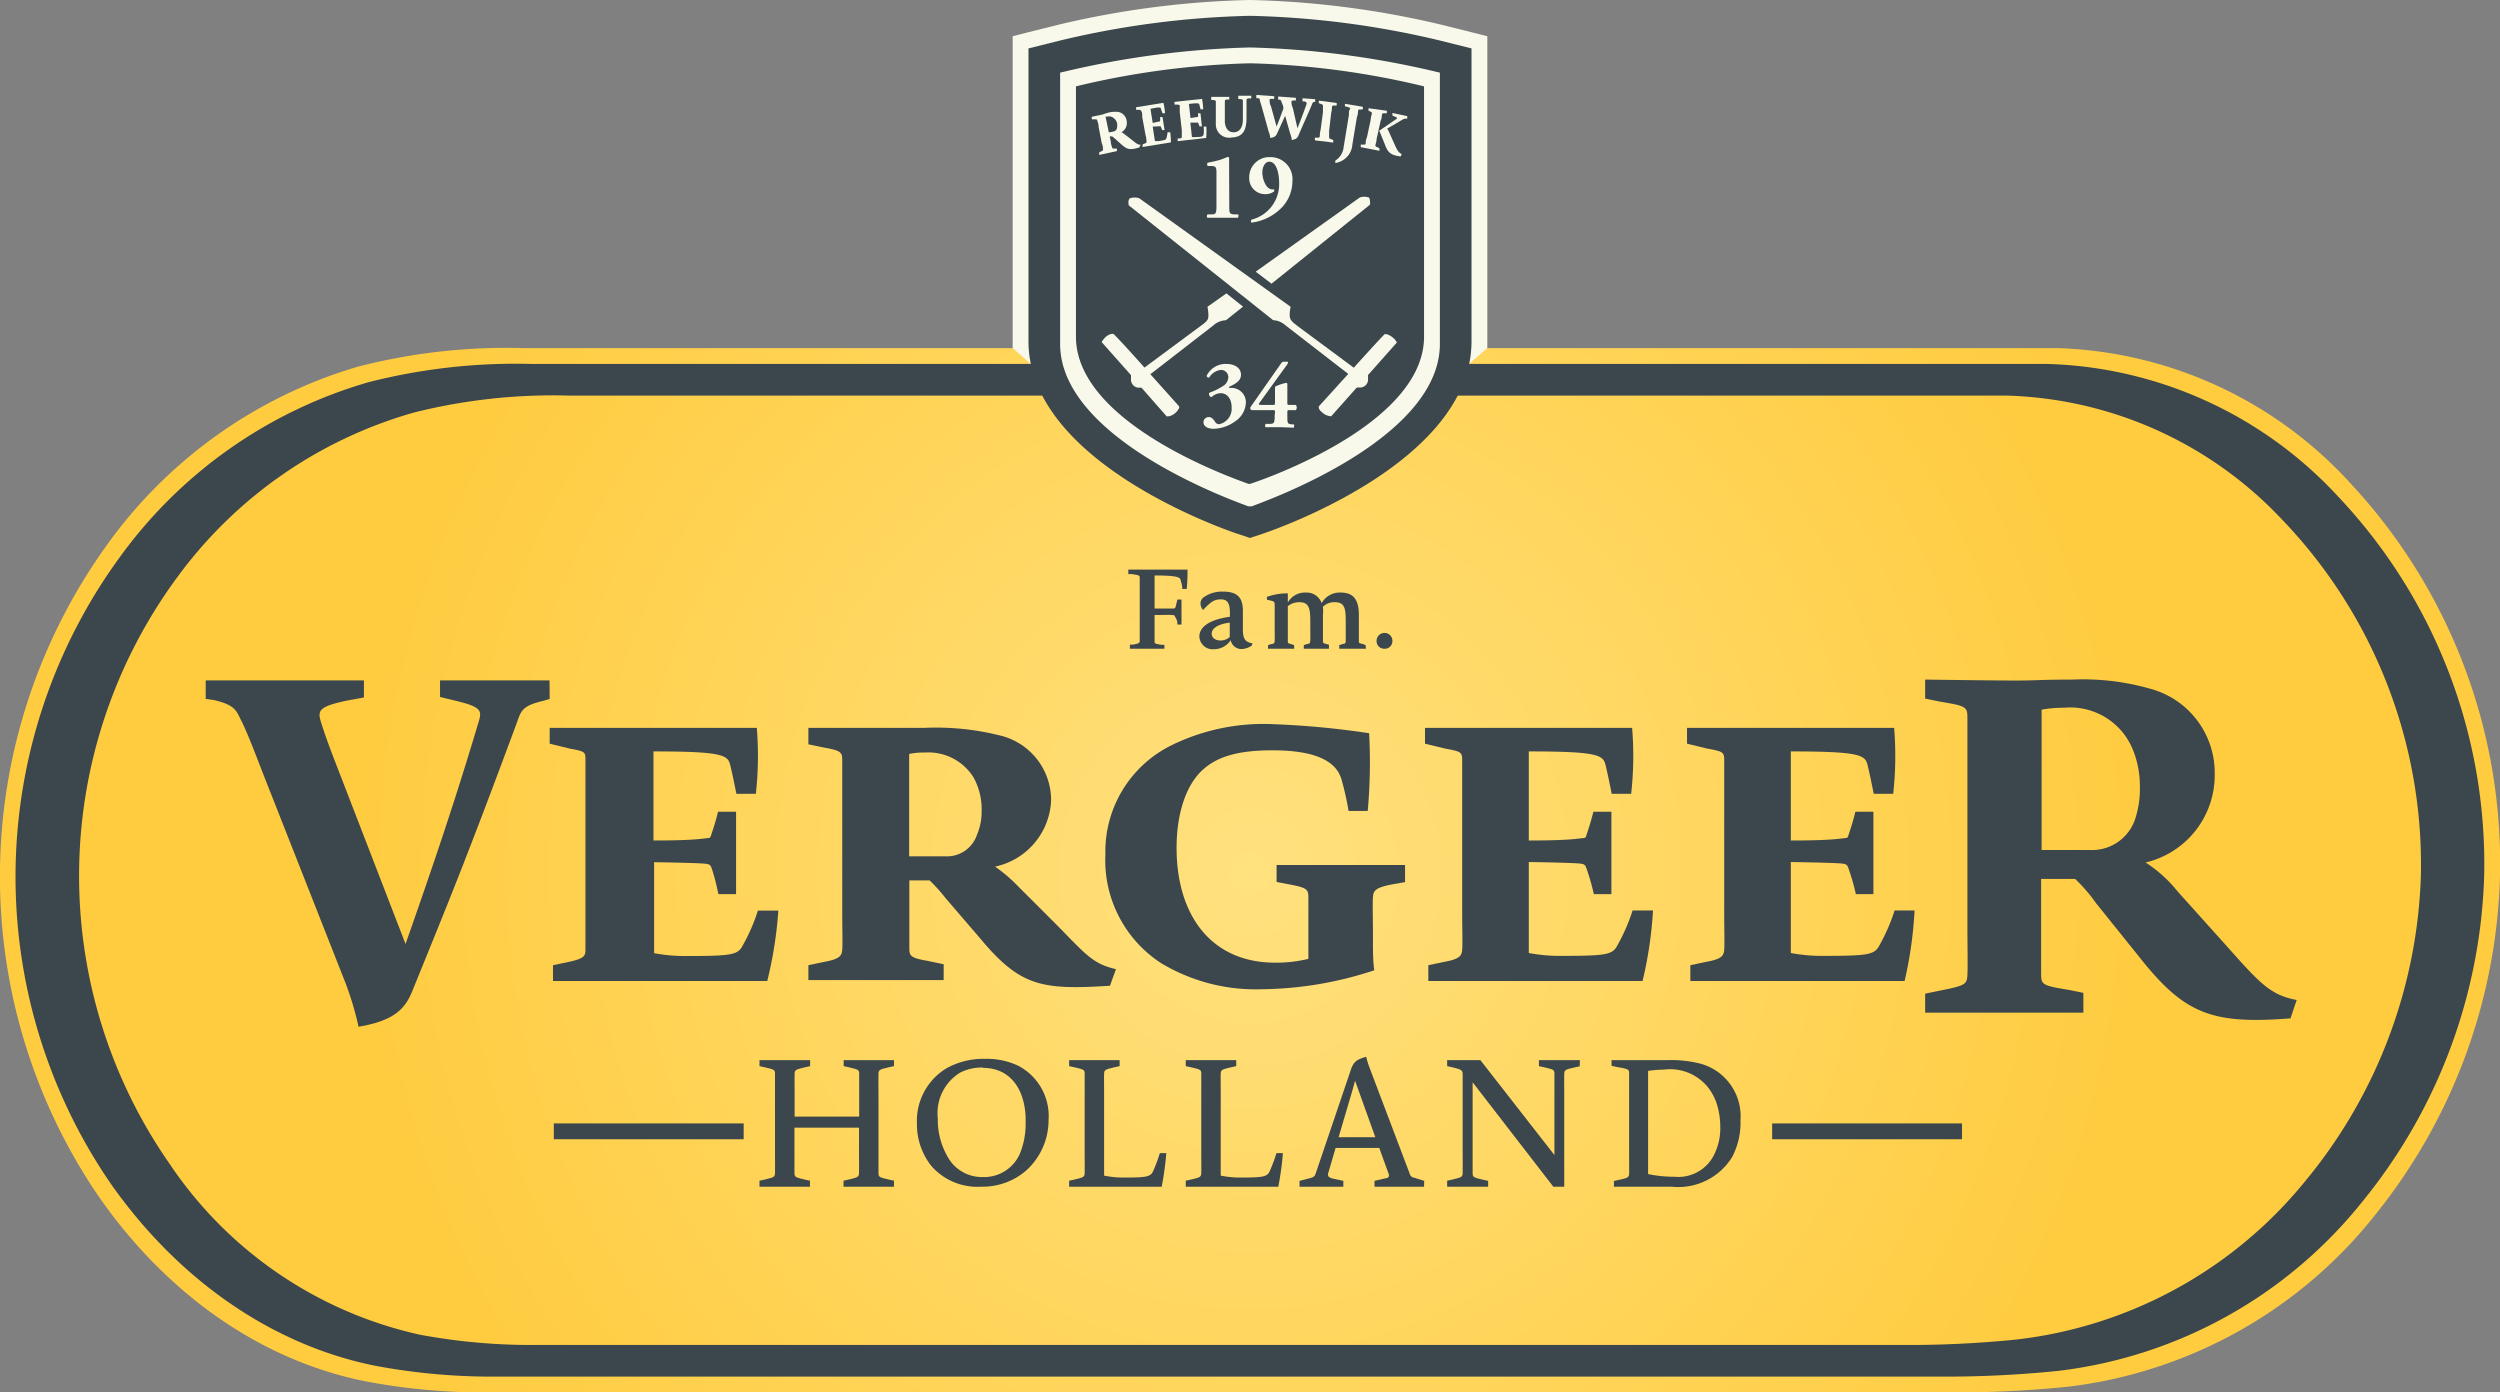 <svg xmlns="http://www.w3.org/2000/svg" xmlns:xlink="http://www.w3.org/1999/xlink" viewBox="0 0 158 88"><rect x="0" y="0" width="158" height="88" fill="#808080" stroke="none"/><defs><style>.cls-1{fill:url(#Naamloos_verloop_2);}.cls-2{fill:#3b474c;}.cls-3{fill:url(#Naamloos_verloop_2-2);}.cls-4{fill:#f8f9ea;}</style><radialGradient id="Naamloos_verloop_2" cx="79" cy="55" r="60.54" gradientUnits="userSpaceOnUse"><stop offset="0" stop-color="#ffe17f"/><stop offset="1" stop-color="#ffcc40"/></radialGradient><radialGradient id="Naamloos_verloop_2-2" cx="79" cy="54.8" r="56.41" gradientTransform="translate(0 -0.17) scale(1 1.01)" xlink:href="#Naamloos_verloop_2"/></defs><title>Vergeer-Logo-Outline-Website</title><g id="Outline"><path class="cls-1" d="M33,22a37.47,37.47,0,0,0-10.4,1.18A29.87,29.87,0,0,0,6.66,34.58a35.86,35.86,0,0,0-.55,40.85C10.42,81.72,16.4,85.93,23,87.28A39.8,39.8,0,0,0,31,88h92a69.51,69.51,0,0,0,7.78-.37,29.19,29.19,0,0,0,19.49-11.05A35.64,35.64,0,0,0,158,55.36,35.21,35.21,0,0,0,148.6,30.6,26.16,26.16,0,0,0,130,22Z" transform="translate(0)"/></g><g id="Vorm"><path class="cls-2" d="M33.58,23a37.64,37.64,0,0,0-10.27,1.15A29.49,29.49,0,0,0,7.58,35.2,34.26,34.26,0,0,0,7,74.81C11.29,80.91,17.2,85,23.68,86.31a40,40,0,0,0,7.93.69H122.4a69.87,69.87,0,0,0,7.68-.36,29,29,0,0,0,19.24-10.72A34.19,34.19,0,0,0,157,55.35a33.8,33.8,0,0,0-9.26-24A26,26,0,0,0,129.35,23Z" transform="translate(0)"/><path class="cls-3" d="M35.91,25a36.12,36.12,0,0,0-9.74,1.07A28,28,0,0,0,11.24,36.43a31.81,31.81,0,0,0-.51,37.14A25.73,25.73,0,0,0,26.52,84.35,38.38,38.38,0,0,0,34,85h86.14a67.07,67.07,0,0,0,7.28-.34,27.55,27.55,0,0,0,18.26-10A31.82,31.82,0,0,0,153,55.33a31.48,31.48,0,0,0-8.79-22.51A24.83,24.83,0,0,0,126.77,25Z" transform="translate(0)"/></g><g id="Fam_Vergeer_Holland" data-name="Fam Vergeer Holland"><rect class="cls-2" x="112" y="71" width="12" height="1"/><rect class="cls-2" x="35" y="71" width="12" height="1"/><path class="cls-2" d="M75,37.22h-.28c0-.25-.06-.38-.1-.55s-.14-.3-1.65-.3v2.09c.52,0,1,0,1.12,0s.18,0,.21-.11.06-.25.11-.46h.26v1.58h-.26c0-.17,0-.23-.11-.43s-.06-.15-.21-.17-.59,0-1.12,0v.86c0,.33,0,.62,0,.78s0,.17.42.24l.2,0V41H71.41v-.26l.2,0c.39-.08.42-.1.42-.25s0-.44,0-.78V37.31c0-.33,0-.62,0-.78s0-.17-.52-.25l-.2,0V36h3.74A10.87,10.87,0,0,1,75,37.22Z" transform="translate(0)"/><path class="cls-2" d="M79.11,40.8a1.18,1.18,0,0,1-.64.22.69.69,0,0,1-.69-.56,1.26,1.26,0,0,1-1.05.57.84.84,0,0,1-.93-.8c0-.58.59-1.07,1.93-1.25v-.24c0-.62-.16-.86-.57-.86s-.61.13-1.13.67a.69.69,0,0,1-.16-.4.49.49,0,0,1,.23-.42,2,2,0,0,1,1.21-.34c1,0,1.24.49,1.24,1.23v.94c0,.64,0,1,.61,1.1Zm-1.39-1.45c-.81.1-1.14.4-1.14.69s.24.44.58.44a.9.9,0,0,0,.56-.22Z" transform="translate(0)"/><path class="cls-2" d="M86.33,41H84.64v-.23l.26-.08c.13,0,.15-.05.15-.24s0-.51,0-.87v-.34c0-.78-.07-1.18-.68-1.18a1,1,0,0,0-.76.29,2.31,2.31,0,0,1,0,.51v.71c0,.36,0,.68,0,.87s0,.2.15.24l.23.07V41H82.4v-.23l.25-.08c.13,0,.15-.05.16-.24s0-.51,0-.87v-.34c0-.78-.08-1.18-.69-1.18a1.12,1.12,0,0,0-.73.25v1.27c0,.36,0,.69,0,.88s0,.19.15.23l.25.08V41H80.14v-.23l.26-.08c.14,0,.15-.07.16-.23s0-.52,0-.88v-.52c0-.34,0-.68,0-.85s-.06-.2-.2-.24l-.29-.07v-.18a3.86,3.86,0,0,1,1.26-.22h.06v.58a1.23,1.23,0,0,1,1.14-.63,1,1,0,0,1,1,.67,1.3,1.3,0,0,1,1.21-.67c.75,0,1.14.4,1.14,1.41v.69c0,.36,0,.71,0,.9s0,.19.17.23l.25.08Z" transform="translate(0)"/><path class="cls-2" d="M87.49,41a.48.48,0,0,1-.49-.5.5.5,0,1,1,1,0A.48.48,0,0,1,87.49,41Z" transform="translate(0)"/><path class="cls-2" d="M53.31,75v-.38l.32-.07c.58-.14.65-.16.66-.41s0-.72,0-1.26V71.27H50.21v1.61c0,.54,0,1,0,1.26s.08.27.66.41l.32.07V75H48v-.38l.32-.07c.59-.14.65-.16.66-.41s0-.72,0-1.26V69.12c0-.54,0-1,0-1.26s-.07-.27-.66-.41L48,67.38V67H51.2v.38l-.32.07c-.58.14-.65.16-.66.41s0,.72,0,1.26v1.45H54.3V69.12c0-.54,0-1,0-1.26s-.08-.27-.66-.41l-.32-.07V67H56.5v.38l-.32.07c-.59.14-.65.16-.66.41s0,.72,0,1.26v3.76c0,.54,0,1,0,1.26s.07.27.66.41l.32.07V75Z" transform="translate(0)"/><path class="cls-2" d="M64.83,74A4.23,4.23,0,0,1,62,75a3.87,3.87,0,0,1-3.13-1.3,4.24,4.24,0,0,1-.92-2.7,3.88,3.88,0,0,1,1.86-3.48,4.79,4.79,0,0,1,2.47-.6,4.58,4.58,0,0,1,2.1.45,3.59,3.59,0,0,1,1.89,3.42A4.3,4.3,0,0,1,64.83,74Zm-2.71-6.53a3,3,0,0,0-1.44.32,3,3,0,0,0-1.41,2.9,4.67,4.67,0,0,0,.65,2.47A2.47,2.47,0,0,0,62,74.39h.11a2.47,2.47,0,0,0,2.34-1.46,5,5,0,0,0,.37-2C64.86,69.07,64,67.49,62.12,67.49Z" transform="translate(0)"/><path class="cls-2" d="M73.42,75H67.57v-.38l.32-.07c.59-.14.65-.16.66-.41s0-.72,0-1.26V69.12c0-.54,0-1,0-1.26s-.07-.27-.66-.41l-.32-.07V67h3.19v.38l-.32.07c-.58.14-.65.16-.66.41s0,.72,0,1.26V74.3a6.4,6.4,0,0,0,1.41.12c1.28,0,1.54-.06,1.69-.41a9.49,9.49,0,0,0,.42-1.13h.41A19.56,19.56,0,0,1,73.42,75Z" transform="translate(0)"/><path class="cls-2" d="M80.79,75H74.94v-.38l.32-.07c.59-.14.65-.16.66-.41s0-.72,0-1.26V69.12c0-.54,0-1,0-1.26s-.07-.27-.66-.41l-.32-.07V67h3.19v.38l-.32.07c-.58.14-.65.16-.66.41s0,.72,0,1.26V74.3a6.4,6.4,0,0,0,1.41.12c1.28,0,1.54-.06,1.69-.41a9.49,9.49,0,0,0,.42-1.13h.41A19.56,19.56,0,0,1,80.79,75Z" transform="translate(0)"/><path class="cls-2" d="M90,75H86.87v-.37l.73-.17c.15,0,.22-.13.16-.28l-.59-1.63H84.41l-.48,1.64c0,.13,0,.22.32.3l.65.14V75H82.13v-.37l.66-.17c.21-.06.3-.1.36-.29l2.19-6.46c.19-.61.38-.74,1-.92a7.21,7.21,0,0,0,.27.83l2.48,6.55a.33.33,0,0,0,.28.26l.64.2ZM84.6,71.87h2.32L85.64,68.3s-.12.47-.3,1.06Z" transform="translate(0)"/><path class="cls-2" d="M99.84,67.39l-.32.07c-.59.13-.65.16-.66.41s0,.72,0,1.26V75h-.69l-5.1-6.6v4.49c0,.54,0,1,0,1.26s.08.27.66.41l.32.07V75H91.46v-.38l.32-.07c.59-.14.65-.16.66-.41s0-.72,0-1.26V69.12c0-.54,0-1,0-1.23s-.05-.3-.66-.44l-.32-.07V67h2.1l4.68,6V69.12c0-.54,0-1,0-1.26s-.07-.27-.66-.41l-.32-.07V67h2.59Z" transform="translate(0)"/><path class="cls-2" d="M109.48,73.11A4,4,0,0,1,105.65,75l-1.57,0H102v-.36l.3-.07c.59-.12.65-.16.66-.4s0-.72,0-1.26V69.09c0-.54,0-1,0-1.26s-.07-.27-.79-.4l-.32-.07V67H104l1.37,0a7.61,7.61,0,0,1,2.09.22A3.45,3.45,0,0,1,110,70.79,4.72,4.72,0,0,1,109.48,73.11Zm-1.07-3.58a3.06,3.06,0,0,0-3.25-1.93,7.71,7.71,0,0,0-1,.08V74.2a7.74,7.74,0,0,0,1.66.17,2.52,2.52,0,0,0,2.54-1.45,3.72,3.72,0,0,0,.36-1.74A4.77,4.77,0,0,0,108.42,69.53Z" transform="translate(0)"/><path class="cls-2" d="M34.74,44.17l-.39.12c-1.29.3-1.41.6-1.65,1.29-3.27,8.84-4.46,11.68-6.62,17-.45,1.14-1.11,1.92-3.42,2.31a19.66,19.66,0,0,0-1-3.21L16.58,48.78c-.54-1.41-1-2.58-1.32-3.21s-.36-1-1.71-1.32L13,44.17V43H23v1.08l-1.14.21c-1.65.36-1.8.6-1.59,1.29s.45,1.38,1.08,3l4.28,11.08c1.8-5.12,3.18-9.2,4.64-14.11.21-.69.06-.9-1.59-1.29l-.87-.21V43h6.92Z" transform="translate(0)"/><path class="cls-2" d="M48.49,62H34.95V61l1-.21C37,60.57,37,60.36,37,60s0-1.34,0-2.38V50.41c0-1,0-1.88,0-2.38S37,47.49,36,47.31L34.74,47V46H47.83a21.75,21.75,0,0,1-.06,4.17H46.54c-.15-.75-.24-1.19-.39-1.82s-.48-.86-4.85-.86v5.63c1.8,0,2.67-.06,3.15-.12s.42,0,.51-.27c.15-.45.3-.92.42-1.43h1.14v5.21H45.4A13.7,13.7,0,0,0,45,54.94c-.09-.27-.12-.33-.51-.36s-1.35-.06-3.15-.09v5.75a10.61,10.61,0,0,0,2.16.18c2.88,0,3.15-.09,3.47-.72a11.69,11.69,0,0,0,.93-2.15h1.29A25.4,25.4,0,0,1,48.49,62Z" transform="translate(0)"/><path class="cls-2" d="M70.15,62.3c-4.31.27-5.66.06-8.21-3l-2.19-2.55a10.12,10.12,0,0,0-1-1.11H57.47v2c0,1,0,1.83,0,2.31s.12.6,1.17.78l1,.21v1H51.09V61l1-.21c1-.18,1.11-.39,1.14-.78s0-1.26,0-2.31V50.43c0-1,0-1.92,0-2.4s-.09-.6-1.14-.78l-1-.21V46l4.82,0c.48,0,1,0,2.52,0a16.62,16.62,0,0,1,4.76.48,4.2,4.2,0,0,1,3.24,4.1,4.47,4.47,0,0,1-3.54,4.19,10.21,10.21,0,0,1,1.5,1.29l2.46,2.46c1.77,1.8,2.22,2.4,3.68,2.73ZM61.52,49.12a3.36,3.36,0,0,0-3.06-1.56,4.45,4.45,0,0,0-1,.09v6.47h2.28a2,2,0,0,0,2-1.35,3.76,3.76,0,0,0,.3-1.53A4.17,4.17,0,0,0,61.52,49.12Z" transform="translate(0)"/><path class="cls-2" d="M88,55.89c-1.11.21-1.2.42-1.23.81s0,1.38,0,2.46v.45c0,.21,0,1.32.09,1.71a23.21,23.21,0,0,1-7.13,1.2,11.59,11.59,0,0,1-6.35-1.65A7.76,7.76,0,0,1,69.86,54,7.49,7.49,0,0,1,74,47.12a13.2,13.2,0,0,1,6.53-1.35,53.51,53.51,0,0,1,6,.57,34.31,34.31,0,0,1-.09,4.91H85.23a17.87,17.87,0,0,0-.45-2c-.39-1.32-2-1.83-4.37-1.83s-3.62.48-4.49,1.32-1.56,2.49-1.56,4.85c0,4.22,2.16,7.25,6.23,7.25a8.49,8.49,0,0,0,2.1-.24V59.16c0-1.08,0-1.95,0-2.46s-.12-.6-1.23-.81l-.78-.15V54.67H88.8v1.08Z" transform="translate(0)"/><path class="cls-2" d="M103.81,62H90.27V61l1-.21c1-.18,1.11-.39,1.14-.77s0-1.34,0-2.38V50.41c0-1,0-1.88,0-2.38s-.09-.54-1.08-.72L90.06,47V46h13.09a21.75,21.75,0,0,1-.06,4.17h-1.23c-.15-.75-.24-1.19-.39-1.82s-.48-.86-4.85-.86v5.63c1.8,0,2.67-.06,3.15-.12s.42,0,.51-.27c.15-.45.3-.92.42-1.43h1.14v5.21h-1.11a13.7,13.7,0,0,0-.45-1.58c-.09-.27-.12-.33-.51-.36s-1.35-.06-3.15-.09v5.75a10.61,10.61,0,0,0,2.16.18c2.88,0,3.15-.09,3.47-.72a11.69,11.69,0,0,0,.93-2.15h1.29A25.4,25.4,0,0,1,103.81,62Z" transform="translate(0)"/><path class="cls-2" d="M120.37,62H106.83V61l1-.21c1-.18,1.11-.39,1.14-.77s0-1.34,0-2.38V50.41c0-1,0-1.88,0-2.38s-.09-.54-1.08-.72L106.62,47V46h13.09a21.75,21.75,0,0,1-.06,4.17h-1.23c-.15-.75-.24-1.19-.39-1.82s-.48-.86-4.85-.86v5.63c1.8,0,2.67-.06,3.15-.12s.42,0,.51-.27c.15-.45.3-.92.42-1.43h1.14v5.21h-1.11a13.7,13.7,0,0,0-.45-1.58c-.09-.27-.12-.33-.51-.36s-1.35-.06-3.15-.09v5.75a10.61,10.61,0,0,0,2.16.18c2.88,0,3.15-.09,3.47-.72a11.73,11.73,0,0,0,.93-2.15H121A25.4,25.4,0,0,1,120.37,62Z" transform="translate(0)"/><path class="cls-2" d="M144.76,64.36c-5,.39-6.71-.27-9.59-3.92l-2.7-3.36a10.13,10.13,0,0,0-1.32-1.53H129v2.82c0,1.44,0,2.51,0,3.2s.12.72,1.8,1l.87.18V64h-10V62.8l.87-.18c1.65-.33,1.77-.39,1.8-1s0-1.77,0-3.2V48.72c0-1.44,0-2.7,0-3.39s-.15-.72-1.8-1l-.87-.18v-1.2s4.31.06,5.69.06,1.65-.06,3.6-.06a15.42,15.42,0,0,1,5.21.66,5.5,5.5,0,0,1,3.8,5.3,5.67,5.67,0,0,1-4.37,5.6,8.27,8.27,0,0,1,2,1.8l2.91,3.24c2.28,2.55,2.91,3.32,4.64,3.65Zm-9.92-16.87a4.27,4.27,0,0,0-4.4-2.76,7.93,7.93,0,0,0-1.41.12v8.87h3.06A2.87,2.87,0,0,0,135,51.57a6,6,0,0,0,.24-1.83A6.11,6.11,0,0,0,134.84,47.49Z" transform="translate(0)"/></g><g id="Schild"><path class="cls-4" d="M92.84,23,94,22V2.29l-.83-.21-2-.5A57.58,57.58,0,0,0,79,0,57.45,57.45,0,0,0,66.82,1.58l-2,.5L64,2.29V22l1.15,1Z" transform="translate(0)"/><path class="cls-2" d="M91,2.56A56.67,56.67,0,0,0,79,1,56.66,56.66,0,0,0,67,2.56l-2,.5V21.57C65,29,76.79,33.25,78.13,33.71L79,34l.87-.29C81.21,33.25,93,29,93,21.57V3.06Z" transform="translate(0)"/><path class="cls-4" d="M79,32l-.11,0C78.4,31.8,67,27.87,67,21.74V4.59l.26-.06A56.85,56.85,0,0,1,79,3,56.84,56.84,0,0,1,90.74,4.53l.26.06V21.74C91,27.87,79.59,31.8,79.11,32Z" transform="translate(0)"/><path class="cls-2" d="M79,30.58l-.1,0C78.45,30.4,68,26.9,68,21.28V5.46l.24-.06A52.12,52.12,0,0,1,79,4,52.1,52.1,0,0,1,89.76,5.4l.24.06V21.28c0,5.62-10.45,9.12-10.9,9.27Z" transform="translate(0)"/><path class="cls-4" d="M77.69,13c0,.47,0,.53.32.55l.24,0c.05,0,0,.19,0,.21l-.93,0-1,0c-.06,0-.06-.17,0-.21l.24,0c.29,0,.32-.08.32-.55V11c0-.39,0-.48-.28-.51l-.27,0a.16.16,0,0,1,0-.21,6.62,6.62,0,0,0,.75-.17c.26-.08.48-.19.52-.19a.08.08,0,0,1,.08.06c0,.14,0,.41,0,.7Z" transform="translate(0)"/><path class="cls-4" d="M81.68,11.46a2.41,2.41,0,0,1-.81,1.79,3.23,3.23,0,0,1-1.77.82.13.13,0,0,1,0-.19,2.31,2.31,0,0,0,1.74-2.36c0-.45-.13-1.3-.62-1.3-.28,0-.44.34-.44.69s.19,1,.59,1.06h.16s0,.08,0,.12a.88.88,0,0,1-.58.18,1,1,0,0,1-1-1.05,1.27,1.27,0,0,1,1.31-1.29A1.39,1.39,0,0,1,81.68,11.46Z" transform="translate(0)"/><path class="cls-4" d="M76.42,23.86a.13.13,0,0,1-.16-.11A1.34,1.34,0,0,1,77.49,23c.58,0,.94.28.94.68,0,.24-.1.48-.74.76-.06,0,0,.08.05.08a.91.91,0,0,1,1,.91,1.49,1.49,0,0,1-.68,1.2,2.43,2.43,0,0,1-1.36.47c-.32,0-.64-.12-.64-.42a.33.33,0,0,1,.35-.32c.21,0,.34.24.39.31a.29.29,0,0,0,.25.14,1,1,0,0,0,.79-1.06c0-.53-.27-.9-.69-.9a.86.86,0,0,0-.58.25.2.2,0,0,1-.14-.28,4,4,0,0,0,.95-.48.69.69,0,0,0,.25-.53.46.46,0,0,0-.48-.43A1,1,0,0,0,76.42,23.86Z" transform="translate(0)"/><path class="cls-4" d="M80.58,26.09c0-.15,0-.17-.14-.17H79.09a.15.15,0,0,1-.06-.19L80.94,23c.06-.09.11-.14.19-.14h.17c.1,0,.15,0,.06.16l-1.77,2.45c-.05.08-.06.12.13.12h.72c.12,0,.14,0,.14-.17v-.83c0-.14,0-.18.13-.21a2.63,2.63,0,0,1,.57-.18c.05,0,.08,0,.08.1v1.12c0,.15,0,.17.14.17h.39a.24.24,0,0,1,0,.33h-.39c-.12,0-.14,0-.14.17v.17c0,.48,0,.54.29.56h.12c.05,0,0,.19,0,.21L81,27,80,27c-.06,0-.06-.17,0-.21l.24,0c.29,0,.32-.07.32-.55Z" transform="translate(0)"/><path class="cls-4" d="M80.36,17.93l6.23-5c0-.16,0-.38-.08-.45a.91.91,0,0,0-.57,0l-6.58,4.69Z" transform="translate(0)"/><path class="cls-4" d="M77.51,18.54l-1.2.85a2.32,2.32,0,0,1,.06.59c0,.28-.17.39-.69.77l-3.35,2.48-.15-.17c-.41-.46-1.4-1.56-1.78-1.93-.08-.08-.39,0-.6.25s-.18.24-.14.28l1.82,2.05,0,.14a.42.42,0,0,0,0,.09.51.51,0,0,0,.46.56H72l.14,0,1.59,1.81a.11.11,0,0,0,.08,0h.08a1,1,0,0,0,.62-.5.13.13,0,0,0,0-.14l-1.63-1.82-.18-.2.21-.16,3.77-2.92a1.24,1.24,0,0,1,.8-.33l1.08-.86Z" transform="translate(0)"/><path class="cls-4" d="M88.09,21.39c-.22-.21-.52-.33-.6-.25-.41.41-1.55,1.68-1.78,1.93l-.15.17L82.2,20.75c-.52-.39-.66-.49-.69-.77a2.32,2.32,0,0,1,.06-.59L72,12.53a.92.92,0,0,0-.58,0c-.13.07-.11.33-.08.45l9.13,7.26h.05a1.26,1.26,0,0,1,.71.31L85,23.47l.21.16-.18.2-1.65,1.82c-.09.1,0,.28.18.41a.85.85,0,0,0,.5.24.1.1,0,0,0,.08,0l1.61-1.81.14,0H86a.51.51,0,0,0,.46-.56.42.42,0,0,0,0-.09l0-.14,1.82-2.05S88.23,21.52,88.09,21.39Z" transform="translate(0)"/><path class="cls-4" d="M72,9.32c-.56.16-.74.17-1.17-.23l-.37-.33-.17-.14-.16,0,.07.31c0,.16.06.3.08.37s0,.09.18.09h.13l0,.16-1.12.24,0-.16.12-.06c.13-.06.13-.09.12-.15s0-.21-.08-.37L69.43,8c0-.16-.06-.3-.08-.37s0-.09-.18-.09H69l0-.16.63-.13L70,7.13a1.9,1.9,0,0,1,.64-.06.65.65,0,0,1,.56.54.69.69,0,0,1-.32.75,1.43,1.43,0,0,1,.24.16l.4.31c.29.23.37.31.57.32Zm-1.56-1.8A.43.43,0,0,0,70,7.37l-.13,0,.21,1,.3-.06a.28.28,0,0,0,.22-.27.7.7,0,0,0,0-.25A.75.75,0,0,0,70.47,7.53Z" transform="translate(0)"/><path class="cls-4" d="M74,9l-1.79.29,0-.16.12-.05c.13-.05.14-.09.13-.15s0-.21-.06-.38L72.19,7.4c0-.16,0-.3-.06-.37s0-.08-.16-.09l-.17,0,0-.16,1.73-.28a4.07,4.07,0,0,1,.1.66l-.16,0-.1-.28c0-.1-.09-.13-.66,0l.14.89.41-.09c.05,0,.05,0,.06-.05s0-.15,0-.23l.15,0,.13.82-.15,0a2.39,2.39,0,0,0-.1-.24s0,0-.08,0L72.85,8l.14.91a1.18,1.18,0,0,0,.29,0c.38-.06.41-.08.44-.19a2.07,2.07,0,0,0,.07-.36l.17,0A4.77,4.77,0,0,1,74,9Z" transform="translate(0)"/><path class="cls-4" d="M76.23,8.72l-1.8.2,0-.17.12,0c.14,0,.14-.08.14-.14s0-.21,0-.38l-.13-1.14c0-.16,0-.3,0-.38s0-.08-.16-.1l-.17,0,0-.17,1.74-.19a4.11,4.11,0,0,1,.07.66l-.16,0-.08-.28c0-.11-.08-.13-.66-.06l.1.89.42-.07c.05,0,.06,0,.06,0s0-.15,0-.23l.15,0,.09.83-.15,0a2.53,2.53,0,0,0-.09-.24s0,0-.07,0l-.42,0,.1.91a1.23,1.23,0,0,0,.29,0c.38,0,.42-.06.45-.17A2.09,2.09,0,0,0,76.07,8l.17,0A4.71,4.71,0,0,1,76.23,8.72Z" transform="translate(0)"/><path class="cls-4" d="M78.93,6.22c-.14,0-.15.06-.15.13s0,.21,0,.38l0,.71c0,.86-.27,1.22-.94,1.25a.84.84,0,0,1-1-.8c0-.09,0-.21,0-.32l0-.75c0-.17,0-.3,0-.38s0-.09-.16-.12l-.13,0V6.12l1.14,0v.17l-.13,0c-.14,0-.15.06-.15.13s0,.21,0,.38l0,.62c0,.11,0,.22,0,.31.05.43.25.64.58.63s.58-.28.56-.9l0-.7c0-.17,0-.3,0-.38s0-.09-.16-.12l-.13,0V6.05l.82,0v.17Z" transform="translate(0)"/><path class="cls-4" d="M83.08,6.44c-.11,0-.12.06-.16.15-.27.65-.57,1.29-.87,2-.06.13-.15.22-.41.26,0,0,0-.15-.1-.4l-.32-1.13L80.7,8.46c-.06.13-.15.22-.42.26,0,0,0-.15-.1-.4l-.44-1.58-.12-.4c0-.08,0-.11-.12-.14l-.1,0V6l1.13.08v.17l-.13,0c-.15,0-.17,0-.16.12s0,.18.09.36L80.68,8c.17-.42.29-.76.43-1.13V6.84c0-.16-.09-.31-.12-.4a.16.16,0,0,0-.12-.14l-.09,0V6.1l1.12.08v.17l-.13,0c-.14,0-.16.05-.15.12s0,.18.09.36L82,8.11c.22-.56.39-1,.58-1.55,0-.07,0-.1-.13-.15l-.13,0V6.21l.8.06v.17Z" transform="translate(0)"/><path class="cls-4" d="M83.1,8.87l0-.17h.14c.14,0,.16,0,.17-.1s0-.21.05-.38l.15-1.13c0-.17,0-.3,0-.38s0-.1-.13-.14l-.13-.05,0-.16,1.13.15,0,.16-.13,0c-.14,0-.16,0-.17.1s0,.21-.05.38L84,8.28c0,.16,0,.3,0,.38s0,.1.14.14l.12.05,0,.16Z" transform="translate(0)"/><path class="cls-4" d="M86,6.92c-.14,0-.16,0-.17.1s0,.21-.07.37l-.29,1.74a1.26,1.26,0,0,1-1.08,1.17l0-.15a1.14,1.14,0,0,0,.53-.87l.33-2c0-.16,0-.3.06-.37s0-.1-.13-.15L85,6.72l0-.16,1.13.19,0,.16Z" transform="translate(0)"/><path class="cls-4" d="M86,9.3l0-.16h.14c.14,0,.16,0,.17-.09s0-.21.08-.37l.24-1.12c0-.16.06-.3.07-.37s0-.1-.12-.15L86.49,7l0-.16L87.65,7l0,.16h-.13c-.14,0-.16,0-.18.09s0,.21-.08.37L87,8.79c0,.16-.06.3-.07.37s0,.1.13.15l.12.06,0,.16Zm2.52.59c-.57-.09-.79-.18-1-.77l-.27-.67a.84.84,0,0,0-.09-.18l1.06-.73c.07,0,.1-.11,0-.14L88,7.3l0-.16.94.2,0,.16h-.11c-.06,0-.09,0-.31.13l-.85.5a1,1,0,0,1,.11.2l.36.8c.2.45.27.51.45.61Z" transform="translate(0)"/></g></svg>